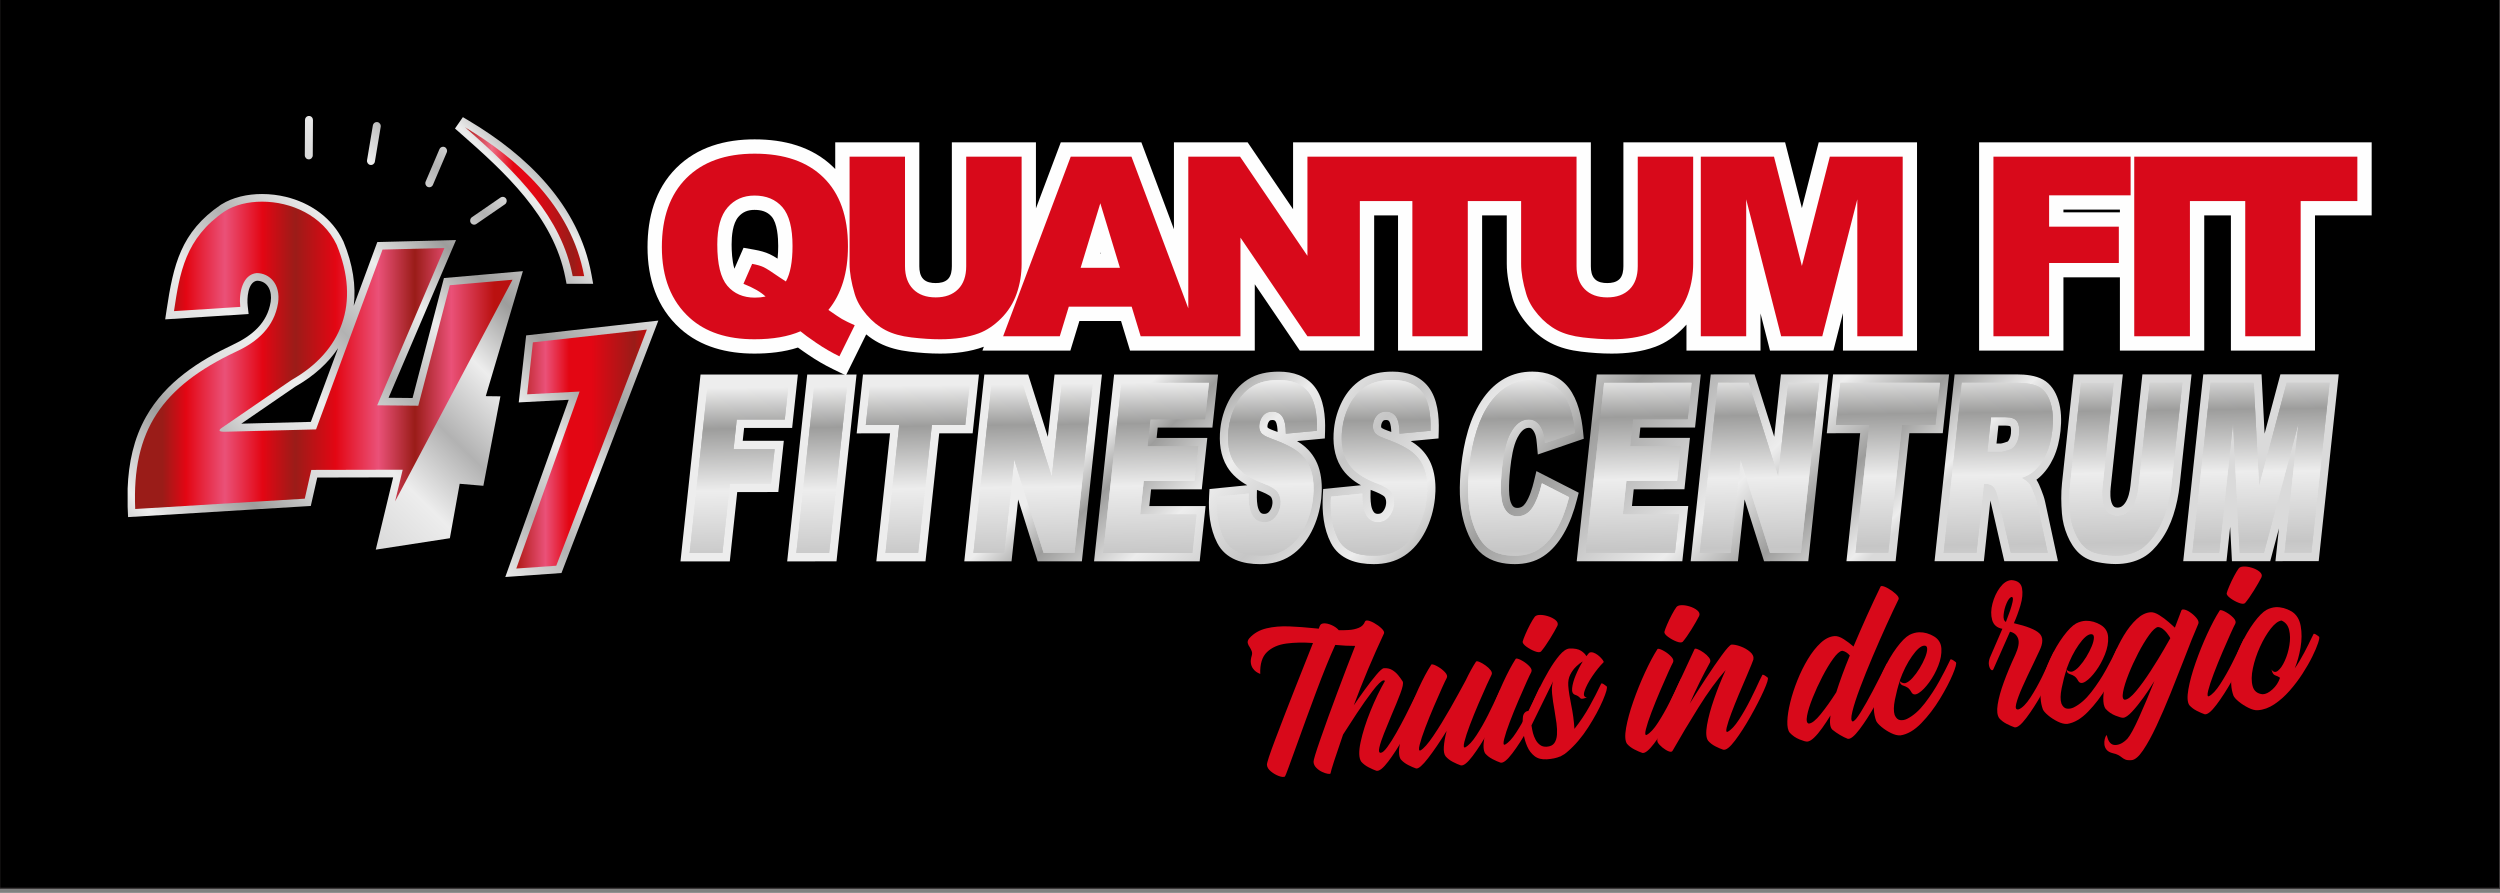 <?xml version="1.0" encoding="UTF-8"?>
<!DOCTYPE svg PUBLIC "-//W3C//DTD SVG 1.1//EN" "http://www.w3.org/Graphics/SVG/1.1/DTD/svg11.dtd">
<!-- Creator: CorelDRAW -->
<svg xmlns="http://www.w3.org/2000/svg" xml:space="preserve" width="420mm" height="150mm" version="1.1" style="shape-rendering:geometricPrecision; text-rendering:geometricPrecision; image-rendering:optimizeQuality; fill-rule:evenodd; clip-rule:evenodd"
viewBox="0 0 42000 15000"
 xmlns:xlink="http://www.w3.org/1999/xlink"
 xmlns:xodm="http://www.corel.com/coreldraw/odm/2003">
 <rect x="0" y="0" width="42000" height="15000" fill="#808080" stroke="none"/>
 <defs>
  <style type="text/css">
   <![CDATA[
    .str0 {stroke:#373435;stroke-width:20;stroke-miterlimit:22.926}
    .fil9 {fill:#FEFEFE}
    .fil0 {fill:black}
    .fil8 {fill:#D8091A;fill-rule:nonzero}
    .fil5 {fill:url(#id0)}
    .fil4 {fill:url(#id1)}
    .fil7 {fill:url(#id2)}
    .fil6 {fill:url(#id3)}
    .fil1 {fill:url(#id4)}
    .fil2 {fill:url(#id5)}
    .fil3 {fill:url(#id6)}
   ]]>
  </style>
  <linearGradient id="id0" gradientUnits="userSpaceOnUse" x1="7852.54" y1="3388.37" x2="9773.66" y2="3388.37">
   <stop offset="0" style="stop-opacity:1; stop-color:#B51F1F"/>
   <stop offset="0.212" style="stop-opacity:1; stop-color:#ED6D84"/>
   <stop offset="0.4" style="stop-opacity:1; stop-color:#E30613"/>
   <stop offset="0.58" style="stop-opacity:1; stop-color:#E30613"/>
   <stop offset="0.922" style="stop-opacity:1; stop-color:#9A1C18"/>
   <stop offset="1" style="stop-opacity:1; stop-color:#BA1110"/>
  </linearGradient>
  <linearGradient id="id1" gradientUnits="userSpaceOnUse" x1="8717.41" y1="7544.2" x2="10823.56" y2="7544.2">
   <stop offset="0" style="stop-opacity:1; stop-color:#B51F1F"/>
   <stop offset="0.212" style="stop-opacity:1; stop-color:#EA5178"/>
   <stop offset="0.4" style="stop-opacity:1; stop-color:#E30613"/>
   <stop offset="0.58" style="stop-opacity:1; stop-color:#E30613"/>
   <stop offset="0.922" style="stop-opacity:1; stop-color:#9A1C18"/>
   <stop offset="1" style="stop-opacity:1; stop-color:#BA1110"/>
  </linearGradient>
  <linearGradient id="id2" gradientUnits="objectBoundingBox" x1="40.021%" y1="0%" x2="78.512%" y2="321.395%">
   <stop offset="0" style="stop-opacity:1; stop-color:#EDEDED"/>
   <stop offset="0.071" style="stop-opacity:1; stop-color:#9D9D9C"/>
   <stop offset="0.18" style="stop-opacity:1; stop-color:#EDEDED"/>
   <stop offset="0.302" style="stop-opacity:1; stop-color:#C6C6C6"/>
   <stop offset="0.42" style="stop-opacity:1; stop-color:#EDEDED"/>
   <stop offset="0.541" style="stop-opacity:1; stop-color:#9D9D9C"/>
   <stop offset="0.659" style="stop-opacity:1; stop-color:#C6C6C6"/>
   <stop offset="0.769" style="stop-opacity:1; stop-color:#EDEDED"/>
   <stop offset="0.878" style="stop-opacity:1; stop-color:#9D9D9C"/>
   <stop offset="0.98" style="stop-opacity:1; stop-color:#EDEDED"/>
   <stop offset="1" style="stop-opacity:1; stop-color:#DADADA"/>
  </linearGradient>
  <linearGradient id="id3" gradientUnits="userSpaceOnUse" xlink:href="#id2" x1="21697.76" y1="4116.41" x2="29079.13" y2="11657.65">
  </linearGradient>
  <linearGradient id="id4" gradientUnits="userSpaceOnUse" x1="4916.04" y1="6045.52" x2="9729.91" y2="1120.42">
   <stop offset="0" style="stop-opacity:1; stop-color:#9D9D9C"/>
   <stop offset="0.071" style="stop-opacity:1; stop-color:#9D9D9C"/>
   <stop offset="0.169" style="stop-opacity:1; stop-color:#EDEDED"/>
   <stop offset="0.29" style="stop-opacity:1; stop-color:#9D9D9C"/>
   <stop offset="0.38" style="stop-opacity:1; stop-color:#DADADA"/>
   <stop offset="0.478" style="stop-opacity:1; stop-color:#EDEDED"/>
   <stop offset="0.58" style="stop-opacity:1; stop-color:#B2B2B2"/>
   <stop offset="0.69" style="stop-opacity:1; stop-color:#EDEDED"/>
   <stop offset="0.788" style="stop-opacity:1; stop-color:#9D9D9C"/>
   <stop offset="0.871" style="stop-opacity:1; stop-color:#C6C6C6"/>
   <stop offset="0.988" style="stop-opacity:1; stop-color:#EDEDED"/>
   <stop offset="1" style="stop-opacity:1; stop-color:#DADADA"/>
  </linearGradient>
  <linearGradient id="id5" gradientUnits="userSpaceOnUse" xlink:href="#id4" x1="2271.37" y1="10906.68" x2="9810.28" y2="3194.91">
  </linearGradient>
  <linearGradient id="id6" gradientUnits="userSpaceOnUse" x1="2730.97" y1="5969.5" x2="8300.93" y2="5969.5">
   <stop offset="0" style="stop-opacity:1; stop-color:#9A1C18"/>
   <stop offset="0.071" style="stop-opacity:1; stop-color:#E30613"/>
   <stop offset="0.188" style="stop-opacity:1; stop-color:#EA5178"/>
   <stop offset="0.302" style="stop-opacity:1; stop-color:#E30613"/>
   <stop offset="0.4" style="stop-opacity:1; stop-color:#9B1C18"/>
   <stop offset="0.522" style="stop-opacity:1; stop-color:#E30613"/>
   <stop offset="0.651" style="stop-opacity:1; stop-color:#EA5178"/>
   <stop offset="0.761" style="stop-opacity:1; stop-color:#9A1C18"/>
   <stop offset="0.871" style="stop-opacity:1; stop-color:#EA5178"/>
   <stop offset="1" style="stop-opacity:1; stop-color:#BA1110"/>
  </linearGradient>
 </defs>
 <g id="Laag_x0020_1">
  <rect class="fil0 str0" x="-5.79" y="-76.48" width="41999.99" height="15000"/>
  <g id="_1566183240752">
   <path class="fil1" d="M9964.96 4767.24l0 -0.02 -27.82 -152.22c-215.15,-1176.06 -1091.85,-2011.16 -2061.45,-2588.16l-99.14 -59 -132.83 191.47 87.08 76.36c740.79,649.09 1568.58,1402.43 1766.82,2427.98l20.03 103.59 447.31 0zm-4763.01 -2818.97l-22.6 0c-31.31,5.51 -55.36,33.5 -55.55,67.07l-3.15 593.34c-0.23,37.68 29.67,68.62 66.4,68.83l0.1 -0.04c36.76,0.25 66.97,-30.35 67.21,-68.01l3.27 -593.35c0.17,-33.86 -24,-62.3 -55.68,-67.84zm1062.1 158.83l-97.84 584.84c-6.16,37.1 18.35,72.65 54.59,78.97l0.07 0c36.24,6.41 70.97,-18.76 77.17,-55.86l97.93 -584.83c6.15,-37.11 -18.4,-72.61 -54.65,-79l-0.07 -0.04c-3.76,-0.66 -7.52,-0.97 -11.22,-0.97 -31.96,0 -60.41,23.65 -65.98,56.89zm1118.72 399.32l-231.86 543.82c-14.69,34.52 0.84,75.06 34.58,90.12l0.03 0c33.69,15.06 73.29,-0.87 88,-35.34l231.86 -543.85c14.62,-34.5 -0.82,-74.99 -34.58,-90.1l-0.05 -0.03c-8.62,-3.84 -17.63,-5.65 -26.5,-5.65 -25.81,0 -50.53,15.38 -61.48,41.03zm1026.2 811.88l-481.12 330.97c-30.57,21.03 -38.76,63.73 -18.21,94.98l0.02 0.04c20.54,31.24 62.26,39.6 92.74,18.61l481.15 -330.98c30.57,-20.99 38.72,-63.71 18.19,-94.96l0 -0.06c-12.91,-19.59 -34.11,-30.18 -55.65,-30.18 -12.82,0 -25.74,3.75 -37.12,11.58z"/>
   <path class="fil2" d="M2144.24 8206.74l0 304.1c0.5,15.29 1.1,30.58 1.75,45.88l5.61 130.44 3069.71 -186.96 108.37 -477.4 1275.4 -2.8 -292.31 1214.21 1244.82 -191.99 165.09 -914.69 397.8 33.89 286.4 -1502.81 -245.95 -3.15 623.61 -2099.95 -1326.46 115.6 -526.9 2015.45 -403.11 -4.09 1133.09 -2649.49 -1322.26 33.39 -396.21 1071.65c41,-334.59 -15.01,-698.36 -171.71,-1077.05l-1.24 -3.12 -1.48 -3.02c-188.56,-396.25 -554.22,-647.68 -966.02,-747.59 -126.16,-30.61 -263.05,-47.69 -401.13,-47.69 -242.31,0 -488.31,52.63 -686.29,177.26l-3.67 2.36c-673.39,456.73 -798.79,1010.32 -912.37,1768.4l-23.66 157.81 1401.74 -89.94 -15.55 -134.91c-14.23,-122.95 -0.04,-402.62 157.19,-424.4 186.45,5.09 255.68,181.87 228.81,354.64 -56.33,362.48 -323.85,574.69 -633.01,719.85 -575.01,270.07 -1133.58,632.57 -1458.26,1206.28 -211.65,374 -296.35,787.32 -311.8,1209.84zm2818.73 -1713.08c311.09,-176.65 550.92,-394.83 716.9,-644.59l-457.88 1238.52 -1167.88 30.02 908.86 -623.95zm3876.24 -859.11l-124.41 1126 839.14 -44.22 -1065 2977.19 943.95 -66.95 1627.38 -4240.68 -2221.06 248.66z"/>
   <path class="fil3" d="M3780.6 3546.33c-671.02,455.12 -761.73,1040.74 -857.64,1680.72l1113.56 -71.43c-27.7,-240.45 41.01,-545.5 275.92,-568.19 216.01,1.15 405.52,185.98 358.95,503.54 -64.71,397.99 -340.86,649.92 -704.71,816.54 -1248.57,590.55 -1751.76,1326.06 -1695.2,2643.54l2848.66 -173.49 109.75 -483.14 1535.62 -3.39 -128.05 532.18 1972.89 -3723.47 0 -0.03 -1053.69 91.85 -529.28 2024.56 -690.61 -7 1130.17 -2642.63 -1040.46 26.28 -1116.86 3021.22 -1538.74 39.5c-97.98,0.79 -109.94,-25.32 -32.14,-74.25l1158.69 -795.4c843.25,-476.65 1164.51,-1290.18 757.89,-2272.71 -236.66,-497.35 -773.55,-723.25 -1252.53,-723.29 -235.61,-0.02 -457.16,54.64 -622.19,158.49z"/>
   <polygon class="fil4" points="10867.39,5536.85 10867.39,5536.83 8952.74,5751.19 8856.29,6624.37 9737.27,6577.92 8673.54,9551.53 9344.97,9503.9 "/>
   <path class="fil5" d="M9620.85 4638.65l192.8 0 0 -0.07c-217.23,-1187.41 -1137.81,-1986.82 -2001.1,-2500.56 913.51,800.46 1617.95,1516.11 1808.3,2500.63z"/>
   <path class="fil6" d="M38310.68 6289.17l-265.5 995.98 -51.27 -995.94 -978.78 0.15 -336.84 3138.45 726.68 -0.1 61.91 -576.99 29.75 576.96 643.17 -0.08 146.7 -550.38 -59.08 550.38 726.71 -0.1 336.78 -3138.46 -980.23 0.13zm-2318.61 0.31l-200.4 1867.71c-10.43,97.29 -34.54,217.17 -93.08,297.41 -32.55,44.57 -69.7,73.01 -125.19,73.02 -44.21,0.01 -66.68,-15.33 -86.92,-55.41 -39.61,-78.4 -35.68,-199.36 -26.57,-284.25l203.7 -1898.41 -826 0.1 -196.03 1827.13c-18.08,168.27 -14.71,341.05 -1.28,509.54 10.29,129.61 41.89,254.97 92.82,374.13 46.5,108.79 108.99,213.8 195.65,294.05 87.65,81.13 195.89,127.5 311.13,149.68 99.09,19.07 200.36,31.63 301.28,31.62l4.08 0.02c161.1,0 318.62,-32.89 460.75,-112.41 115.6,-64.67 211.45,-169.13 289.5,-276.13 95.71,-131.16 166.01,-278.48 216.44,-433.45 53.47,-164.3 88.24,-334.5 106.71,-506.58l199.42 -1857.88 -826.01 0.11zm-10251.37 -46.47c-341.77,0.04 -613.84,158.49 -816.03,437.45 -236.18,325.86 -335.25,761.37 -377.8,1157.77 -32.14,299.36 -38.38,634.91 44.74,926.53 56.8,199.3 149.15,416.78 313.46,547.76 155.64,124.09 350.88,164.7 544.42,164.68 170.49,-0.03 336.22,-38.02 480.48,-133.81 141.56,-94.02 251.12,-227.88 337.41,-374.83 104.39,-177.75 175.44,-380.24 226.59,-580.2l28.33 -110.67 -710.57 -363.1 -41.45 170.85c-28.75,118.49 -72.49,264.68 -140.97,366.15 -35.66,52.84 -76.68,81.37 -140.16,81.37 -59.07,0.03 -84.6,-34.76 -106.24,-88.35 -53.42,-132.21 -25.28,-441.7 -10.32,-581.07 16.45,-153.34 47.92,-372.34 120,-509.97 38.41,-73.32 99.75,-166.34 191.13,-166.35 21.22,0 36.9,5.49 52.88,19.77 27,24.13 45.44,63.17 57.48,96.97 15.07,42.33 21.27,109.27 25.24,153.97l15.76 177.52 772.25 -264.64 -10.99 -112.05c-24.8,-252.51 -85.34,-540.64 -242.52,-744.15 -150.81,-195.26 -369.63,-270.44 -607.4,-271.6 -1.9,-0.01 -3.81,-0.01 -5.72,0zm8135.43 46.78l-1038.83 0.13 -336.86 3138.46 828.39 -0.11 109.33 -1018.58c3.84,15.69 6.98,29.38 9.16,38.75l224.8 979.78 901.48 -0.14 -215.1 -995.52c-13.55,-67.14 -39.49,-137.25 -64.44,-200.72 -21.12,-53.75 -48.8,-123.04 -82.21,-172.34 15.88,-11.36 31.24,-23.48 45.94,-36.37 102.49,-89.96 179.92,-202.47 238.37,-326.41 67.19,-142.52 103.36,-299.41 120.2,-456.13 18.62,-173.32 15.73,-357.47 -38.82,-524.23 -45.86,-140.16 -124.45,-267.11 -254.43,-339.15 -127.11,-70.44 -293.65,-86.72 -436.94,-87.42 -3.36,-0.02 -6.7,-0.02 -10.04,0zm-302.77 860.47l118.16 -0.03c16.71,-0.01 66.16,2.13 82.84,12.39 15.64,28.89 12.37,88.77 9.18,118.44 -4.2,38.88 -14.47,75.87 -34.07,109.65 -3.74,6.43 -13.79,22.2 -20.6,27l-1.09 0.31 -2.69 0.94c-27.58,9.56 -78.82,28.43 -108.12,31.79l-75.84 0 32.23 -300.49zm-10180.57 -906.93c-181.39,0.01 -367.78,32.69 -522.99,133.83 -138.19,90.06 -243.8,213.03 -319.84,361.34 -74.74,145.75 -121.34,301.44 -138.9,465.03 -23.76,221.49 -1.15,447.77 116.04,640.38 81.37,133.77 202.24,233.22 336.56,308.14l-634.51 63.32 -6.51 120.83c-14.39,266.55 13.29,546.18 136.63,785.58 142.39,276.4 433.36,355.79 719.54,355.73 182.53,-0.03 359.62,-40.37 514.61,-141.99 152.33,-99.87 265.93,-242.14 349.71,-404.76 89.65,-174 142.83,-361.7 163.8,-557.04 17.07,-158.87 11.99,-320.72 -29.37,-475.48 -40.56,-151.89 -119.25,-281.08 -234.72,-385.06 -41.78,-37.63 -90.33,-72.07 -142.53,-103.51l466.86 -44.13 3.83 -124.52c7.54,-246.37 -18.02,-538.97 -172.57,-739.84 -147.26,-191.39 -369.14,-256.71 -599.41,-257.84 -2.08,-0.01 -4.16,-0.02 -6.23,-0.01zm-83.69 989.95c-22.04,-7.87 -81.44,-30.32 -101.08,-47.68 -5.66,-10.07 -6.75,-19.36 -5.48,-31.26 3.27,-30.52 12.43,-58.23 32.31,-81.55 12.35,-14.45 29.48,-16.91 47.58,-16.92 24.73,0 43.78,3.12 57.72,24.87 24.86,38.73 31.72,119.84 33.21,176.08 -21.87,-8.26 -43.37,-16.09 -64.26,-23.54zm-257.77 1316.19c-26.8,-69.56 -28.13,-180.87 -26.28,-254.56l1.63 -65.28c15.9,6.45 31.87,12.64 47.8,18.59 37.9,14.12 169.67,67.72 191.39,104.96 19.99,34.56 24.44,71.96 20.2,111.57 -5.31,49.56 -22.67,91.83 -54.08,129.95 -23.28,28.24 -48.98,38.33 -84.95,38.35l-0.65 -0.01c-54.19,-0.26 -76.02,-34.16 -95.06,-83.57zm7744.59 -2259.28l-106.06 988.12 561.1 -0.08 -230.82 2150.35 826.01 -0.11 230.81 -2150.36 561.03 -0.08 106.1 -988.11 -1948.17 0.27zm-9306.69 -46.59c-2.07,-0.01 -4.15,-0.02 -6.22,-0.02 -181.4,0.04 -367.73,32.7 -522.96,133.83 -138.19,90.06 -243.83,213.05 -319.86,361.38 -74.64,145.66 -121.32,301.49 -138.9,464.98 -23.8,221.49 -1.11,447.76 116.06,640.41 81.34,133.75 202.23,233.21 336.52,308.13l-634.45 63.32 -6.54 120.82c-14.4,266.56 13.32,546.15 136.62,785.56 142.36,276.43 433.38,355.81 719.51,355.77 182.58,-0.03 359.62,-40.37 514.65,-142.02 152.31,-99.86 265.9,-242.11 349.72,-404.73 89.68,-173.98 142.87,-361.71 163.81,-557.08 17.03,-158.85 11.92,-320.68 -29.38,-475.41 -40.56,-151.92 -119.24,-281.1 -234.71,-385.1 -41.78,-37.63 -90.32,-72.04 -142.49,-103.52l466.82 -44.12 3.81 -124.53c7.56,-246.33 -18.05,-538.95 -172.55,-739.83 -147.21,-191.38 -369.17,-256.7 -599.4,-257.84l-0.06 0zm-89.82 989.94c-22.08,-7.88 -81.56,-30.36 -101.17,-47.75 -5.69,-10.02 -6.69,-19.32 -5.41,-31.14 3.26,-30.47 12.33,-58.29 32.2,-81.56 12.36,-14.46 29.46,-16.93 47.6,-16.94 24.72,-0.01 43.84,3.07 57.8,24.83 24.84,38.71 31.69,119.85 33.17,176.08 -21.87,-8.25 -43.33,-16.08 -64.19,-23.52zm-257.84 1316.13c-26.81,-69.48 -28.12,-180.86 -26.25,-254.46l1.65 -65.28c15.88,6.44 31.79,12.64 47.71,18.55 37.91,14.11 169.68,67.71 191.41,104.93 20.02,34.59 24.49,71.96 20.24,111.6 -5.32,49.57 -22.72,91.83 -54.14,129.97 -23.26,28.26 -48.96,38.32 -84.9,38.32l-0.65 0c-54.23,-0.27 -76.01,-34.22 -95.07,-83.63zm8777.78 -2259.37l-112.41 1047.47 -330.29 -1047.39 -736.54 0.09 -336.79 3138.46 793.65 -0.11 111.5 -1038.77 327.5 1038.72 742.75 -0.1 336.88 -3138.46 -796.25 0.09zm-3093.91 0.44l-336.9 3138.46 1774.42 -0.24 99.59 -928.27 -945.91 0.12 30.13 -280.52 851.58 -0.13 92.75 -864.46 -851.58 0.11 18.54 -172.82 918.57 -0.14 95.86 -892.36 -1747.05 0.25zm-8108.71 1.11l-336.79 3138.45 1774.28 -0.23 99.69 -928.28 -945.92 0.13 30.14 -280.53 851.52 -0.12 92.79 -864.47 -851.6 0.11 18.55 -172.8 918.64 -0.15 95.77 -892.37 -1747.07 0.26zm-1000.69 0.14l-112.4 1047.43 -330.28 -1047.37 -736.54 0.09 -336.88 3138.45 793.75 -0.1 111.45 -1038.69 327.46 1038.64 742.81 -0.11 336.84 -3138.46 -796.21 0.12zm-3218.09 0.41l-106.1 988.12 561.11 -0.07 -230.76 2150.35 825.93 -0.11 230.8 -2150.36 561.13 -0.06 105.97 -988.12 -1948.08 0.25zm-936.55 0.16l-336.87 3138.44 828.51 -0.11 336.78 -3138.46 -828.42 0.13zm-1792.63 0.23l-336.86 3138.46 828.42 -0.11 125.03 -1164.93 690.23 -0.1 92.32 -860.46 -690.19 0.09 23.27 -216.72 806.89 -0.11 96.17 -896.34 -1635.28 0.22z"/>
   <path class="fil7" d="M39137.15 6430.04l0 -0.01 -721.21 0.12 -463.3 1738.12 -89.47 -1738.06 -724.51 0.12 -306.6 2856.47 449.38 -0.05 233.7 -2177.63 112.24 2177.58 407.14 -0.07 580.43 -2177.65 -233.74 2177.61 449.41 -0.06 306.53 -2856.49zm-3021.55 0.41l-186.92 1742.06c-17.02,158.28 -57.02,280.6 -119.66,366.4 -63.08,86.47 -141.77,129.69 -235.63,129.69 -95.21,0.02 -165.03,-43.85 -209.34,-131.64 -44.03,-87.1 -57.89,-208.74 -41.15,-364.35l186.95 -1742.08 -548.7 0.08 -182.57 1701.52c-15.08,140.29 -15.39,301.2 -0.91,482.72 8.97,113.01 36.05,222.76 81.74,329.11 45.24,106.4 99.37,188.16 161.86,246 62.46,57.84 144.03,96.39 244.16,115.67 98.53,18.96 190.46,28.89 275.79,29.19l4.08 0c149.37,-0.01 281.1,-31.91 394.61,-95.1 81.44,-45.9 163.1,-124.37 245.16,-236.75 81.92,-112.35 147.28,-243.38 196.11,-393.64 48.78,-149.63 82.42,-309.22 100.46,-477.43l182.65 -1701.53 -548.69 0.08zm-10374.91 -46.47c-286.31,0.06 -521.28,127.1 -705.32,380.43 -183.69,254.03 -300.82,617.09 -351.5,1089.19 -37.98,353.75 -24.57,644.95 40.06,871.67 64.61,226.73 153.11,385.62 265.89,476.04 113.25,89.74 266.03,134.93 459.68,134.9 159.33,-0.03 294.46,-37.25 405.45,-111.07 111.34,-73.83 209.18,-183.57 294.29,-329.17 85.53,-144.95 155.93,-326.49 211.39,-543.29l-456.58 -233.3c-43.73,180.17 -97.37,317.82 -161.31,412.27 -63.95,95.12 -148.5,142.29 -253.59,142.3 -108.45,0.02 -186.12,-58.46 -233.63,-175.48 -47.35,-117.69 -53.91,-333.76 -19.95,-650.28 27.33,-254.66 72.68,-442.19 135.55,-561.19 83.4,-160.25 187.63,-240.74 312.6,-240.75 54.98,-0.02 102.76,17.93 143.52,54.51 40.41,35.9 72.5,87.74 96.33,154.92 14.28,39.9 25.34,103.03 33.02,189.47l502.6 -172.26c-29.63,-301.87 -101.25,-525.25 -213.54,-670.87 -111.74,-144.49 -278.52,-216.95 -499.79,-218.03 -1.73,-0.01 -3.44,-0.02 -5.17,-0.01zm8135.42 46.77l-915.29 0.13 -306.61 2856.5 551.13 -0.08 124.15 -1156.97 48.47 -0.01c50.04,0 92.82,21.96 127.82,65.83 25.33,33.87 50.59,107.04 75.7,220.06l199.85 871 620.67 -0.07 -178.29 -825.14c-8.37,-41.87 -27.69,-101.06 -57.52,-177.54 -30.26,-76.44 -54.24,-126.96 -71.6,-150.25 -26.02,-35.22 -69.89,-69.8 -131.47,-105.04 84.77,-29.94 153.34,-67.83 204.94,-113.06 81.76,-71.8 149.72,-164.92 203.95,-280.61 54.52,-115.05 90.31,-252.01 107.32,-410.26 19.55,-182.17 8.87,-337.11 -32.51,-464.12 -41.49,-126.32 -104.53,-213.43 -189.39,-259.95 -82.74,-46.33 -207.11,-69.59 -372.21,-70.39 -3.03,-0.02 -6.08,-0.01 -9.11,-0.03zm-426.28 578.53l241.7 -0.02c100.55,-0.03 166.15,24.56 197.23,74.44 31.16,49.2 41.73,120.34 31.76,212.77 -6.71,62.49 -24.17,117.67 -52.58,166.23 -27.99,48.55 -60.98,78.45 -98.63,89.78 -74.72,25.92 -125,39.24 -149.81,39.24l-232.16 0.04 62.49 -582.48zm-10057.06 -624.98c-185.01,0.04 -334.68,37.27 -448.94,111.75 -114.35,74.51 -204.8,176.92 -271.81,307.92 -66.99,130.33 -108.27,268.63 -123.94,414.91 -24.01,223.39 8.01,406.93 96.04,550.53 87.11,144.28 246.03,259.95 477.57,346.35 141.22,52.52 228.85,107.04 262.74,165.56 33.86,58.46 46.61,124.98 38.64,198.76 -8.29,77.81 -36.76,146.32 -85.71,205.48 -48.6,59.2 -112.15,88.46 -190.33,88.45 -105.1,0.02 -179.64,-57.8 -223.93,-172.82 -27.15,-70.47 -39.26,-174.22 -35.84,-309.87l-527.01 52.63c-15.56,287.89 24.7,525.28 120.95,712.08 96.26,186.84 295.54,280.53 597.61,280.51 172.1,-0.03 318.74,-39.92 440.26,-119.72 121.94,-79.82 222.33,-197.51 302.14,-351.78 79.52,-154.93 129.06,-323.83 148.74,-506.68 16.76,-156.29 8.33,-297.22 -25.32,-422.91 -33.68,-126.3 -98.14,-231.33 -192.87,-316.44 -94.26,-85.09 -256.91,-169.52 -488.05,-252.61 -93.26,-32.55 -150.83,-67.14 -171.97,-105.03 -22.11,-36.56 -31.02,-77.12 -26.21,-122.36 6.72,-62.49 28.61,-115.68 65.51,-158.93 36.88,-43.19 87.68,-65.18 151.42,-65.19 77.32,-0.01 135.04,29.27 172.91,88.44 37.65,58.52 56.47,152.94 56.17,282.6l521.7 -49.32c9.1,-296.52 -38.45,-512.61 -143.12,-648.24 -103.67,-135.14 -267.4,-202.95 -491.65,-204.04 -1.89,-0.01 -3.79,-0.02 -5.7,-0.03zm7526.67 46.87l-75.81 706.13 561.12 -0.07 -230.82 2150.35 548.69 -0.08 230.82 -2150.35 561.05 -0.07 75.82 -706.14 -1670.87 0.23zm-9430.75 -46.57c-1.88,-0.01 -3.8,-0.02 -5.71,-0.03 -184.98,0.01 -334.6,37.26 -448.89,111.76 -114.35,74.5 -204.82,176.9 -271.84,307.88 -66.92,130.37 -108.22,268.67 -123.97,414.92 -23.97,223.41 8.09,406.92 96.1,550.55 87.09,144.28 246.03,259.94 477.5,346.35 141.3,52.51 228.97,107.05 262.81,165.54 33.86,58.49 46.58,124.98 38.64,198.78 -8.3,77.8 -36.79,146.3 -85.76,205.48 -48.58,59.2 -112.12,88.43 -190.29,88.45 -105.14,0.01 -179.59,-57.8 -223.93,-172.82 -27.22,-70.48 -39.25,-174.22 -35.81,-309.86l-527.03 52.59c-15.56,287.91 24.72,525.3 120.93,712.09 96.2,186.83 295.55,280.56 597.62,280.52 172.13,-0.03 318.71,-39.92 440.24,-119.72 121.94,-79.82 222.32,-197.51 302.16,-351.77 79.54,-154.94 129.14,-323.85 148.73,-506.69 16.75,-156.3 8.29,-297.23 -25.36,-422.92 -33.61,-126.28 -98.09,-231.34 -192.82,-316.43 -94.24,-85.08 -256.93,-169.52 -488.01,-252.6 -93.31,-32.58 -150.83,-67.14 -172.03,-105.04 -22.15,-36.55 -31.04,-77.13 -26.15,-122.36 6.67,-62.5 28.53,-115.67 65.42,-158.91 36.93,-43.22 87.71,-65.19 151.4,-65.21 77.37,0.01 135.07,29.26 173.01,88.46 37.57,58.49 56.44,152.92 56.13,282.56l521.72 -49.3c9.07,-296.53 -38.52,-512.6 -143.13,-648.23 -103.65,-135.16 -267.42,-202.95 -491.62,-204.04l-0.06 0zm8554.19 46.7l-169.26 1577.17 -497.35 -1577.1 -512.61 0.08 -306.54 2856.48 516.32 -0.07 168.38 -1568.56 494.51 1568.47 518.87 -0.06 306.62 -2856.49 -518.94 0.08zm-3093.92 0.4l-306.64 2856.48 1497.1 -0.19 69.34 -646.3 -945.9 0.11 60.39 -562.48 851.58 -0.11 62.48 -582.53 -851.56 0.13 48.79 -454.77 918.58 -0.14 65.57 -610.38 -1469.73 0.18zm-8108.7 1.11l-306.55 2856.47 1497.01 -0.19 69.39 -646.28 -945.92 0.14 60.44 -562.52 851.5 -0.13 62.52 -582.49 -851.59 0.11 48.81 -454.79 918.64 -0.13 65.52 -610.4 -1469.77 0.21zm-1000.71 0.14l-169.21 1577.19 -497.36 -1577.1 -512.66 0.08 -306.59 2856.48 516.43 -0.08 168.31 -1568.57 494.49 1568.49 518.93 -0.08 306.57 -2856.49 -518.91 0.08zm-3218.08 0.44l-75.83 706.14 561.1 -0.08 -230.76 2150.36 548.63 -0.09 230.8 -2150.34 561.12 -0.08 75.72 -706.15 -1670.78 0.24zm-936.55 0.12l-306.61 2856.49 551.19 -0.07 306.54 -2856.5 -551.12 0.08zm-1792.64 0.26l-306.59 2856.49 551.12 -0.08 125.04 -1164.94 690.19 -0.1 62.07 -578.48 -690.16 0.08 53.51 -498.68 806.9 -0.12 65.91 -614.36 -1357.99 0.19z"/>
   <path class="fil7" d="M39137.15 6430.04l0 -0.01 -721.21 0.12 -463.31 1738.12 -89.46 -1738.06 -724.51 0.12 -306.6 2856.47 449.38 -0.05 233.7 -2177.63 112.24 2177.58 407.14 -0.07 580.43 -2177.65 -233.74 2177.61 449.41 -0.06 306.53 -2856.49zm-3021.55 0.41l-186.92 1742.06c-17.02,158.28 -57.02,280.6 -119.66,366.4 -63.08,86.47 -141.77,129.69 -235.63,129.69 -95.21,0.02 -165.03,-43.85 -209.34,-131.64 -44.05,-87.1 -57.89,-208.74 -41.15,-364.35l186.95 -1742.08 -548.7 0.08 -182.57 1701.52c-15.08,140.29 -15.39,301.2 -0.91,482.72 8.97,113.01 36.05,222.76 81.74,329.11 45.24,106.4 99.37,188.16 161.86,246 62.46,57.84 144.03,96.39 244.16,115.67 98.53,18.96 190.46,28.89 275.79,29.19l4.08 0c149.36,-0.01 281.1,-31.91 394.61,-95.1 81.44,-45.9 163.1,-124.37 245.16,-236.75 81.92,-112.35 147.28,-243.38 196.11,-393.64 48.78,-149.63 82.42,-309.22 100.46,-477.43l182.65 -1701.53 -548.69 0.08zm-10374.91 -46.47c-286.31,0.06 -521.28,127.1 -705.32,380.43 -183.69,254.03 -300.82,617.09 -351.5,1089.19 -37.98,353.75 -24.57,644.95 40.06,871.67 64.61,226.73 153.11,385.62 265.89,476.04 113.25,89.74 266.03,134.93 459.68,134.9 159.33,-0.03 294.46,-37.25 405.45,-111.07 111.34,-73.83 209.18,-183.57 294.29,-329.17 85.53,-144.95 155.93,-326.49 211.39,-543.29l-456.58 -233.3c-43.73,180.17 -97.37,317.82 -161.31,412.27 -63.97,95.12 -148.5,142.29 -253.59,142.3 -108.45,0.02 -186.12,-58.46 -233.63,-175.48 -47.35,-117.69 -53.91,-333.76 -19.95,-650.28 27.33,-254.66 72.68,-442.19 135.55,-561.19 83.4,-160.25 187.63,-240.74 312.59,-240.75 54.99,-0.02 102.77,17.93 143.53,54.51 40.41,35.9 72.5,87.74 96.33,154.92 14.28,39.9 25.34,103.03 33.02,189.47l502.6 -172.26c-29.63,-301.87 -101.25,-525.25 -213.54,-670.87 -111.74,-144.49 -278.52,-216.95 -499.79,-218.03 -1.73,-0.01 -3.44,-0.02 -5.17,-0.01zm8135.42 46.77l-915.29 0.13 -306.61 2856.5 551.13 -0.08 124.15 -1156.97 48.47 -0.01c50.04,0 92.82,21.96 127.82,65.83 25.33,33.87 50.59,107.04 75.7,220.06l199.85 871 620.67 -0.07 -178.29 -825.14c-8.37,-41.87 -27.69,-101.06 -57.52,-177.54 -30.26,-76.44 -54.24,-126.96 -71.6,-150.25 -26.02,-35.22 -69.89,-69.8 -131.47,-105.04 84.77,-29.94 153.34,-67.83 204.94,-113.06 81.76,-71.8 149.72,-164.92 203.95,-280.61 54.52,-115.05 90.31,-252.01 107.32,-410.26 19.55,-182.17 8.87,-337.11 -32.51,-464.12 -41.49,-126.32 -104.53,-213.43 -189.39,-259.95 -82.74,-46.33 -207.11,-69.59 -372.21,-70.39 -3.03,-0.02 -6.08,-0.01 -9.11,-0.03zm-426.28 578.53l241.7 -0.02c100.55,-0.03 166.15,24.56 197.23,74.44 31.16,49.2 41.73,120.34 31.76,212.77 -6.71,62.49 -24.17,117.67 -52.58,166.23 -27.99,48.55 -60.98,78.45 -98.63,89.78 -74.72,25.92 -125,39.24 -149.83,39.24l-232.14 0.04 62.49 -582.48zm-10057.06 -624.98c-185.01,0.04 -334.68,37.27 -448.94,111.75 -114.35,74.51 -204.8,176.92 -271.81,307.92 -66.99,130.33 -108.27,268.63 -123.94,414.91 -24.01,223.39 8.01,406.93 96.04,550.53 87.11,144.28 246.03,259.95 477.57,346.35 141.22,52.52 228.85,107.04 262.74,165.56 33.86,58.46 46.61,124.98 38.64,198.76 -8.29,77.81 -36.76,146.32 -85.71,205.48 -48.6,59.2 -112.15,88.46 -190.33,88.45 -105.1,0.02 -179.64,-57.8 -223.93,-172.82 -27.15,-70.47 -39.26,-174.22 -35.84,-309.87l-527.01 52.63c-15.56,287.89 24.7,525.28 120.95,712.08 96.26,186.83 295.54,280.53 597.61,280.51 172.1,-0.03 318.74,-39.92 440.26,-119.72 121.94,-79.82 222.33,-197.51 302.14,-351.78 79.52,-154.93 129.06,-323.83 148.74,-506.68 16.76,-156.29 8.33,-297.22 -25.32,-422.91 -33.68,-126.3 -98.14,-231.33 -192.87,-316.44 -94.28,-85.09 -256.91,-169.52 -488.05,-252.61 -93.26,-32.55 -150.83,-67.14 -171.97,-105.03 -22.11,-36.56 -31.02,-77.12 -26.21,-122.36 6.72,-62.49 28.61,-115.68 65.51,-158.93 36.88,-43.19 87.68,-65.18 151.42,-65.19 77.32,-0.01 135.04,29.27 172.91,88.44 37.65,58.52 56.47,152.94 56.17,282.6l521.7 -49.32c9.1,-296.52 -38.45,-512.61 -143.12,-648.24 -103.67,-135.14 -267.4,-202.95 -491.65,-204.04 -1.89,-0.01 -3.79,-0.02 -5.7,-0.03zm7526.67 46.87l-75.81 706.13 561.12 -0.07 -230.82 2150.35 548.69 -0.08 230.82 -2150.35 561.05 -0.07 75.82 -706.14 -1670.87 0.23zm-9430.75 -46.57c-1.88,-0.01 -3.8,-0.02 -5.71,-0.03 -184.98,0.01 -334.6,37.26 -448.89,111.76 -114.35,74.5 -204.82,176.9 -271.84,307.88 -66.92,130.37 -108.22,268.67 -123.97,414.92 -23.97,223.41 8.09,406.92 96.1,550.55 87.09,144.28 246.03,259.94 477.5,346.35 141.3,52.51 228.97,107.05 262.81,165.54 33.86,58.48 46.58,124.98 38.64,198.78 -8.3,77.8 -36.79,146.3 -85.76,205.48 -48.58,59.2 -112.12,88.43 -190.29,88.45 -105.14,0.01 -179.59,-57.8 -223.93,-172.82 -27.22,-70.48 -39.25,-174.22 -35.81,-309.86l-527.03 52.59c-15.56,287.91 24.72,525.3 120.93,712.09 96.2,186.83 295.55,280.56 597.59,280.52 172.16,-0.03 318.74,-39.92 440.27,-119.72 121.94,-79.82 222.32,-197.51 302.16,-351.77 79.54,-154.94 129.14,-323.85 148.73,-506.69 16.75,-156.3 8.29,-297.23 -25.36,-422.92 -33.61,-126.28 -98.09,-231.34 -192.82,-316.43 -94.24,-85.08 -256.93,-169.52 -488.01,-252.6 -93.31,-32.58 -150.83,-67.14 -172.03,-105.04 -22.15,-36.55 -31.04,-77.13 -26.15,-122.36 6.67,-62.5 28.53,-115.67 65.42,-158.91 36.93,-43.22 87.71,-65.19 151.4,-65.21 77.37,0.01 135.07,29.26 173.01,88.46 37.57,58.49 56.44,152.92 56.13,282.56l521.72 -49.3c9.07,-296.53 -38.52,-512.6 -143.13,-648.23 -103.65,-135.16 -267.42,-202.95 -491.62,-204.04l-0.06 0zm8554.19 46.7l-169.26 1577.17 -497.35 -1577.1 -512.61 0.08 -306.54 2856.48 516.32 -0.07 168.38 -1568.56 494.51 1568.47 518.87 -0.06 306.62 -2856.49 -518.94 0.08zm-3093.92 0.4l-306.64 2856.48 1497.1 -0.19 69.34 -646.3 -945.9 0.11 60.39 -562.48 851.58 -0.11 62.48 -582.53 -851.56 0.13 48.79 -454.77 918.58 -0.14 65.57 -610.38 -1469.73 0.18zm-8108.7 1.11l-306.55 2856.47 1497.01 -0.19 69.39 -646.28 -945.92 0.14 60.44 -562.52 851.5 -0.13 62.52 -582.49 -851.59 0.11 48.81 -454.79 918.64 -0.13 65.52 -610.4 -1469.77 0.21zm-1000.71 0.14l-169.21 1577.19 -497.36 -1577.1 -512.66 0.08 -306.59 2856.48 516.43 -0.08 168.31 -1568.57 494.49 1568.49 518.93 -0.08 306.57 -2856.49 -518.91 0.08zm-3218.08 0.44l-75.83 706.14 561.1 -0.08 -230.76 2150.36 548.63 -0.09 230.8 -2150.34 561.12 -0.08 75.72 -706.15 -1670.78 0.24zm-936.55 0.12l-306.61 2856.49 551.19 -0.07 306.54 -2856.5 -551.12 0.08zm-1792.64 0.26l-306.59 2856.49 551.12 -0.08 125.04 -1164.94 690.19 -0.1 62.11 -578.48 -690.2 0.08 53.51 -498.68 806.9 -0.12 65.91 -614.36 -1357.99 0.19z"/>
   <path class="fil8" d="M22237.34 10472.14c41.39,-1.77 86.7,8.38 135.92,30.48 49.18,22.09 88.39,50.21 117.62,84.29 50.98,1.82 107.24,0.86 168.77,-2.86 61.5,-3.67 117.8,-16.05 168.86,-37.08 51.02,-21.03 85.82,-56.6 104.34,-106.74 5.58,-9.93 15.58,-15.4 30.07,-16.39 32.22,0.96 72.6,14.92 121.09,41.85 48.47,26.92 90.43,57.49 125.9,91.68 35.44,34.19 49.21,62.2 41.31,83.97 -187.63,400.5 -356.89,803.43 -507.85,1208.81 53.92,-80.16 115.37,-167.74 184.44,-262.75 69.02,-95 133.88,-178.56 194.56,-250.71 60.69,-72.11 102.89,-109.01 126.67,-110.64 53.72,-3.71 100.32,6.38 139.78,30.2 39.45,23.85 73.58,53.62 102.4,89.33 28.8,35.72 53.65,70.37 74.54,103.97 13.3,28.82 -0.18,96.38 -40.44,202.68 -40.28,106.3 -89.7,227.31 -148.28,363 -44.9,107.16 -86.52,208.78 -124.84,304.85 -38.37,96.09 -64.6,175.13 -78.68,237.16 -14.11,62.04 -6.18,92.01 23.8,89.94 27.9,-1.91 65.17,-35 111.84,-99.27 46.64,-64.27 96.26,-142.8 148.85,-235.63 52.56,-92.79 102.77,-185.97 150.63,-279.53 47.83,-93.54 87.3,-172.69 118.35,-237.5 28.49,-56.12 46.46,-90.8 53.92,-104.05 9.69,-10.23 40.28,5.19 91.78,46.24 11.57,18.32 -10.92,91.03 -67.47,218.08 -56.56,127.09 -129.47,269.88 -218.74,428.37 -89.26,158.52 -176.89,294.64 -262.88,408.32 -85.98,113.7 -152.1,166.28 -198.32,157.78 -38.24,-13.28 -82.33,-32.81 -132.3,-58.59 -49.95,-25.76 -91.2,-57.16 -123.73,-94.22 -41.36,-60.88 -44.95,-171.06 -10.76,-330.57 34.18,-159.49 89.49,-333.48 165.9,-521.9 76.42,-188.42 157.51,-356.72 243.32,-504.93 -6.68,-6.96 -15.21,-10.1 -25.53,-9.39 -36.86,7.86 -98.31,68.09 -184.37,180.73 -86.04,112.62 -175.33,239.3 -267.84,379.98 -92.52,140.7 -167.95,257.11 -226.27,349.25 -131.81,380.73 -202.14,598.45 -211,653.21 -2.56,8.7 -17.75,10.78 -45.55,6.33 -27.8,-4.46 -59.63,-15.01 -95.49,-31.66 -35.88,-16.64 -68.24,-39.37 -97.12,-68.2 -28.89,-28.78 -44.56,-62.23 -47.04,-100.28 -1.88,-28.54 37.37,-158.12 117.78,-388.78 80.4,-230.65 174.7,-490.65 282.91,-780.03 108.19,-289.35 207.72,-549.19 298.51,-779.48 -101.71,0.62 -213.14,-4.98 -334.33,-16.83 -94.47,206.15 -201.75,470.21 -321.81,792.24 -120.1,322.05 -229.29,620.24 -327.56,894.59 -55.35,153.53 -100.43,277.68 -135.22,372.46 -34.8,94.77 -55.08,145.54 -60.86,152.3 -22.13,11.09 -56.3,8.14 -102.58,-8.86 -46.27,-16.99 -90.53,-42.61 -132.72,-76.88 -42.22,-34.26 -64.62,-71.47 -67.26,-111.65 -2.08,-31.71 45.1,-175.13 141.54,-430.23 96.42,-255.11 204.74,-535.17 324.9,-840.24 120.15,-305.06 222.58,-563.49 307.35,-775.34 -159.64,-12.36 -307.92,-9.6 -444.8,8.29 -136.91,17.94 -246.15,65.78 -327.72,143.59 -81.58,77.84 -119.49,200.43 -113.71,367.81 -28.79,-11.82 -52.76,-24.78 -71.83,-38.87 -19.11,-14.07 -36.97,-33.03 -53.55,-56.84 -16.62,-23.81 -27.39,-53.33 -32.28,-88.58 -4.91,-35.23 0.39,-77.28 15.88,-126.13 7.57,-27.05 6.97,-51.69 -1.74,-73.95 -8.72,-22.21 -19.46,-43.5 -32.2,-63.88 -17.1,-23.23 -28.54,-47.14 -34.29,-71.7 -5.78,-24.55 3.84,-52.03 28.86,-82.43 74.58,-81.58 169.88,-136.16 285.9,-163.81 116,-27.61 244.01,-38.53 384.02,-32.77 139.99,5.77 282.65,16.4 427.97,31.89 21.96,2.75 43.91,4.94 65.83,6.61 11.68,-27.33 17.93,-43.16 18.69,-47.46 9.7,-26.16 31.11,-39.82 64.26,-41.07l-0.1 -1.58z"/>
   <path class="fil8" d="M24054.5 11161.09c22.78,-0.5 57.11,12.55 102.99,39.11 45.85,26.58 85.53,57.84 119.03,93.76 33.49,35.92 42.86,68.2 28.14,96.81 -11.21,18.84 -37.02,72.9 -77.35,162.21 -40.35,89.34 -86.63,194.99 -138.83,316.96 -52.23,122 -100.47,241.33 -144.73,357.99 -44.27,116.67 -75.44,211.44 -93.48,284.36 -18.05,72.91 -13.9,104.76 12.48,95.5 54.15,-29.2 127.1,-111.71 218.9,-247.6 91.79,-135.85 186.56,-289.97 284.26,-462.35 97.71,-172.37 183.08,-326.88 256.14,-463.58 60.25,-126.25 118.67,-232.75 175.29,-319.47 7.69,-9.02 27.3,-6.91 58.78,6.31 31.49,13.24 65.22,32.7 101.15,58.34 35.94,25.68 64.7,52.89 86.33,81.67 21.59,28.78 25.89,54.76 12.89,77.96 -10.2,18.77 -35.72,72.82 -76.58,162.15 -40.86,89.37 -87.4,195.04 -139.61,317.01 -52.23,122.01 -100.47,241.33 -144.72,357.99 -44.29,116.68 -75.45,211.45 -93.49,284.37 -18.08,72.91 -13.92,104.76 12.49,95.51 58.18,-30.54 121.73,-98.63 190.59,-204.26 68.85,-105.59 134.03,-219.97 195.54,-343.15 61.46,-123.14 110.79,-225.83 147.98,-308.03 25.53,-53.77 41.5,-87.27 47.92,-100.45 10.73,-10.29 41.33,5.11 91.78,46.25 12.69,19.31 -9.52,92.52 -66.58,219.6 -57.07,127.12 -130.26,269.66 -219.58,427.63 -89.29,158.01 -176.7,293.83 -262.15,407.48 -85.47,113.66 -151.33,166.23 -197.55,157.74 -39.28,-13.24 -83.88,-32.72 -133.85,-58.5 -49.95,-25.76 -90.71,-57.21 -122.18,-94.33 -24.95,-32.25 -34.95,-85.73 -29.96,-160.4 4.95,-74.66 20.68,-163.35 47.18,-266.06 -113.63,183.02 -217.56,335.66 -311.79,457.86 -94.25,122.23 -161.3,179.93 -201.22,173.12 -39.26,-13.22 -83.88,-32.7 -133.85,-58.49 -49.96,-25.76 -91.18,-57.17 -123.72,-94.23 -33.3,-48.67 -38.62,-137.75 -15.97,-267.28 22.67,-129.5 63.07,-277.5 121.19,-443.96 58.13,-166.47 123.55,-328.65 196.23,-486.56 72.7,-157.91 143.02,-289.1 210.92,-393.59 1.84,-3.31 4.85,-5.1 8.99,-5.4z"/>
   <path class="fil8" d="M25474.44 11063.45c22.78,-0.51 57.12,12.54 102.99,39.1 45.85,26.59 85.53,57.83 119.03,93.76 33.5,35.92 42.86,68.21 28.14,96.81 -11.21,18.84 -37.01,72.9 -77.34,162.22 -40.36,89.32 -86.64,194.98 -138.84,316.95 -52.23,122 -100.47,241.32 -144.73,357.98 -44.27,116.69 -75.45,211.45 -93.48,284.37 -18.05,72.92 -13.9,104.76 12.49,95.51 58.19,-30.53 121.46,-98.6 189.82,-204.2 68.34,-105.56 133.52,-219.94 195.53,-343.14 62,-123.19 111.56,-225.9 148.75,-308.09 24.52,-53.71 40.48,-87.21 47.93,-100.46 9.69,-10.22 40.28,5.2 91.77,46.25 12.69,19.32 -9.5,92.52 -66.57,219.61 -57.08,127.12 -130.28,269.66 -219.58,427.62 -89.29,158.02 -176.94,293.86 -262.92,407.54 -85.98,113.69 -151.57,166.24 -196.78,157.67 -39.25,-13.23 -83.88,-32.7 -133.86,-58.48 -49.95,-25.77 -91.18,-57.18 -123.71,-94.23 -33.3,-48.69 -38.62,-137.76 -15.96,-267.28 22.65,-129.51 63.06,-277.51 121.17,-443.97 58.15,-166.47 123.56,-328.65 196.25,-486.56 72.7,-157.91 142.47,-289.07 209.36,-393.49 2.89,-3.37 6.4,-5.2 10.54,-5.49zm377.17 -731.55c44.35,-4.09 93.8,2.06 148.36,18.46 54.53,16.44 99.1,39.13 133.7,68.06 34.6,28.95 45.18,59.81 31.76,92.58 -29.42,58.32 -71.79,132.36 -127.14,222.19 -55.4,89.82 -105.24,160.69 -149.58,212.58 -19.71,16.22 -54.6,14.63 -104.64,-4.76 -50.08,-19.38 -96.92,-45.11 -140.53,-77.14 -43.63,-32.04 -64.64,-59.79 -63.06,-83.27 6.52,-26.97 21.72,-68.39 45.58,-124.19 23.84,-55.79 50.54,-111.51 80.15,-167.18 29.56,-55.63 55.32,-98.02 77.31,-127.16 14.46,-16.92 37.16,-26.98 68.09,-30.17z"/>
   <path class="fil8" d="M26366.56 10895.37c85.91,-3.77 151.1,9 195.59,38.32 44.48,29.35 73.96,59.43 88.44,90.28 15.28,-20.17 30.21,-38.17 44.74,-54.04 4.88,-4.57 10.39,-7.62 16.52,-9.11 6.14,-1.46 12.81,-2.47 20.06,-2.96 23.9,0.48 48.8,8.06 74.67,22.72 25.88,14.7 49.62,32.44 71.22,53.26 21.61,20.8 38.45,40.11 50.51,57.83 12.06,17.78 16.15,28.91 12.3,33.4 -64.33,63.91 -127.46,142.05 -189.4,234.43 -61.94,92.4 -105.12,174.24 -129.51,245.44 -24.42,71.23 -11.59,108.3 38.43,111.24 -29.37,11.58 -51.47,18.67 -66.35,21.29 -14.89,2.61 -26.07,2.33 -33.54,-0.88 -7.47,-3.19 -14.08,-8.84 -19.8,-16.96 -6.67,-6.96 -15.74,-14.57 -27.17,-22.82 -11.44,-8.21 -28.86,-16.34 -52.2,-24.28 -39.27,-13.23 -55.78,-50.83 -49.44,-112.87 6.31,-62.01 26.49,-134.03 60.59,-216.02 34.06,-81.98 73.65,-159.56 118.67,-232.73 -35,20.47 -72.04,49.3 -111.12,86.48 -39.09,37.21 -72.21,82.49 -99.32,135.84 -27.14,53.38 -38.37,115.48 -33.73,186.29 3.2,48.63 9.4,99.97 18.65,154.02 9.23,54.07 19.39,109.91 30.44,167.54 28.69,137.15 46.85,271.8 54.5,404 97.79,-123.52 183.55,-252.33 257.29,-386.43 73.75,-134.08 127.89,-238.4 162.47,-313 15.61,-30.79 25.71,-51.14 30.27,-61.01 1.9,-2.26 4.44,-3.49 7.54,-3.7 15.56,-0.01 43.64,16.65 84.24,49.94 14.87,21.28 -6.7,100.02 -64.73,236.2 -58.03,136.2 -140.01,287.05 -245.97,452.56 -105.94,165.52 -222.85,302.56 -350.66,411.15 -27.35,26.32 -60.14,48.74 -98.37,67.29 -5.03,2.49 -10.03,5.48 -14.98,9 -3.03,1.28 -5.3,2.23 -6.82,2.85 -1.52,0.67 -2.3,0.44 -2.36,-0.64 -58.58,25.3 -131.77,40.94 -219.61,46.98 -85.77,5.89 -155.17,-11.87 -208.25,-53.38 -53.07,-41.46 -93.95,-95.2 -122.68,-161.2 -28.7,-65.96 -48.74,-134.15 -60.11,-204.51 -11.36,-70.35 -17.03,-133.43 -17.06,-189.17 -0.01,-55.75 1.9,-93.84 5.74,-114.28 3.94,-19.38 9.93,-34.93 17.97,-46.63 8.07,-11.69 16.82,-20.8 26.23,-27.29 9.46,-6.47 18.52,-10.83 27.18,-13.02 8.69,-2.18 18.72,-3.68 30.08,-4.46 60.38,-140.05 115.51,-261.2 165.39,-363.38 49.87,-102.19 104.66,-204.7 164.36,-307.56 59.7,-102.86 120.14,-190.36 181.34,-262.55 61.18,-72.14 117.1,-109.97 167.75,-113.47zm-273.9 549.24l-364.04 741.8c7.46,50.45 16.03,93.94 25.66,130.43 9.68,36.53 24,72.69 42.94,108.54 18.97,35.89 43.75,65.48 74.33,88.86 30.61,23.39 68.62,33.52 114.11,30.38 58.91,-4.04 101.18,-24.2 126.83,-60.48 25.66,-36.25 40.49,-83.23 44.5,-140.84 4.01,-57.6 1.36,-121.93 -7.97,-192.98 -9.32,-71.03 -20.62,-144.32 -33.87,-219.86 -17.69,-95.4 -30.87,-186.07 -39.62,-272.04 -8.74,-85.92 -3.04,-157.2 17.13,-213.81z"/>
   <path class="fil8" d="M27855.46 10899.7c22.79,-0.5 57.11,12.55 103,39.11 45.85,26.59 85.53,57.83 119.02,93.76 33.5,35.92 42.87,68.21 28.15,96.8 -11.22,18.85 -37.02,72.91 -77.35,162.22 -40.35,89.33 -86.63,194.98 -138.83,316.95 -52.24,122 -100.48,241.33 -144.73,357.98 -44.28,116.69 -75.44,211.46 -93.49,284.37 -18.04,72.92 -13.89,104.77 12.48,95.5 58.2,-30.52 121.48,-98.59 189.84,-204.18 68.34,-105.56 133.51,-219.95 195.52,-343.15 62.01,-123.18 111.57,-225.89 148.75,-308.09 24.53,-53.7 40.49,-87.2 47.93,-100.45 9.7,-10.22 40.29,5.2 91.78,46.25 12.69,19.31 -9.51,92.51 -66.58,219.6 -57.07,127.13 -130.26,269.66 -219.57,427.62 -89.3,158.02 -176.95,293.87 -262.93,407.53 -85.97,113.71 -151.56,166.26 -196.77,157.69 -39.26,-13.23 -83.88,-32.71 -133.85,-58.49 -49.96,-25.76 -91.19,-57.17 -123.73,-94.23 -33.3,-48.68 -38.62,-137.76 -15.96,-267.28 22.66,-129.51 63.07,-277.51 121.18,-443.97 58.15,-166.47 123.56,-328.65 196.24,-486.55 72.7,-157.92 142.47,-289.06 209.36,-393.49 2.9,-3.38 6.4,-5.21 10.54,-5.5zm377.17 -731.55c44.36,-4.08 93.81,2.07 148.37,18.47 54.53,16.44 99.1,39.14 133.69,68.06 34.6,28.96 45.19,59.8 31.76,92.58 -29.41,58.32 -71.78,132.36 -127.14,222.18 -55.39,89.82 -105.24,160.7 -149.57,212.58 -19.71,16.23 -54.6,14.64 -104.64,-4.76 -50.08,-19.38 -96.92,-45.11 -140.54,-77.13 -43.63,-32.06 -64.63,-59.8 -63.06,-83.28 6.53,-26.97 21.72,-68.39 45.59,-124.19 23.84,-55.78 50.55,-111.51 80.15,-167.17 29.55,-55.64 55.32,-98.03 77.3,-127.16 14.46,-16.92 37.16,-26.99 68.09,-30.18z"/>
   <path class="fil8" d="M29088.76 10829.21c41.39,-1.76 92.67,8.53 153.84,30.85 61.14,22.35 114.27,52.94 159.38,91.77 45.11,38.86 63.46,81.4 55.09,127.62 -10.34,32.56 -47.45,123.79 -111.33,273.66 -41.51,95.22 -85.62,198.6 -132.28,310.12 -46.68,111.52 -88.81,217.15 -126.38,316.91 -37.61,99.74 -63.54,179.32 -77.8,238.68 -14.28,59.39 -9.24,84.54 15.07,75.43 58.18,-30.53 121.74,-98.62 190.6,-204.25 68.84,-105.6 134.03,-219.99 195.52,-343.16 61.47,-123.14 110.76,-226.34 147.88,-309.61 25.6,-52.72 42.13,-85.73 49.58,-98.98 9.71,-10.22 39.79,5.23 90.23,46.36 12.61,18.24 -9.6,90.92 -66.69,218.02 -57.06,127.12 -130.24,269.93 -219.5,428.43 -89.28,158.51 -176.67,294.61 -262.11,408.25 -85.47,113.65 -151.36,165.71 -197.65,156.15 -39.21,-12.19 -83.79,-31.14 -133.75,-56.9 -49.96,-25.76 -90.7,-57.21 -122.18,-94.32 -34.26,-47.56 -40.3,-135.54 -18.08,-263.97 22.2,-128.39 61.91,-275.04 119.11,-439.84 57.19,-164.8 121.67,-325.59 193.41,-482.38 -146.92,166.2 -299.06,375.24 -456.43,627.09 -157.37,251.89 -301.68,493.28 -432.93,724.25 -9.97,21.9 -31.99,26.33 -66.07,13.29 -34.08,-13.04 -69.46,-34.49 -106.22,-64.38 -36.72,-29.84 -63.27,-59.08 -79.7,-87.68 -17.16,-40.24 -3.72,-124.24 40.32,-252.05 44.06,-127.79 103.64,-276.04 178.75,-444.74 75.12,-168.67 150.94,-334.25 227.5,-496.66 68.37,-144.87 126.12,-269.35 173.29,-373.49 5.58,-9.93 23.82,-8.53 54.77,4.2 30.94,12.75 64.39,31.95 100.32,57.61 35.93,25.67 64.98,53.14 87.14,82.4 22.16,29.29 27.81,55.98 16.93,80.07 -123.4,224.05 -237.01,454.87 -340.81,692.41 78.92,-126.47 168.13,-265.85 267.67,-418.2 99.54,-152.3 190.28,-284.37 272.25,-396.21 81.94,-111.8 135.69,-170.72 161.26,-176.75z"/>
   <path class="fil8" d="M31610.69 9845.04c27,0.3 64.5,14.17 112.51,41.65 47.98,27.51 90.49,58.56 127.56,93.17 37.04,34.63 52.62,62.75 46.79,84.38 -56.82,115.41 -123.79,257.79 -200.92,427.15 -77.15,169.36 -155.3,347.31 -234.42,533.78 -79.14,186.5 -149.67,361.78 -211.57,525.84 -61.93,164.08 -105.56,298.49 -130.87,403.21 -25.32,104.76 -23.24,160.35 6.26,166.81 27.77,-4.02 73.07,-57.03 135.96,-159.07 62.84,-102 128.9,-218.84 198.14,-350.5 69.24,-131.64 127.26,-244.2 174.08,-337.69 33.05,-65.99 53.78,-106.17 62.18,-120.56 9.68,-10.22 40.28,5.2 91.78,46.25 11.64,19.4 -10.82,92.61 -67.36,219.66 -56.56,127.09 -129.49,269.61 -218.79,427.58 -89.32,158.02 -176.96,293.85 -262.93,407.52 -85.99,113.7 -151.59,166.25 -196.78,157.69 -38.31,-14.34 -81.22,-35.55 -128.73,-63.62 -47.53,-28.04 -90.47,-57.75 -128.85,-89.1 -39.84,-37.6 -50.79,-117.56 -32.84,-239.84 -45.94,75.37 -92.43,146 -139.51,211.87 -47.06,65.91 -92.35,119.72 -135.79,161.45 -43.45,41.76 -81.73,63.75 -114.8,66.04 -22.71,1.55 -66.09,-10.59 -130.06,-36.45 -63.98,-25.86 -118.86,-63.76 -164.73,-113.71 -29.42,-37.25 -42.67,-101.12 -39.79,-191.58 2.91,-90.45 19.08,-195.89 48.57,-316.34 29.48,-120.4 69.65,-244.23 120.48,-371.43 50.83,-127.2 109.48,-245.9 175.99,-356.14 66.47,-110.23 137.87,-200.88 214.19,-271.98 76.32,-71.07 154.77,-109.39 235.38,-114.94 43.41,-2.98 94.91,14.73 154.52,53.07 59.59,38.4 113.66,79.27 162.19,122.66 150.06,-355.41 301.46,-690.74 454.18,-1006.03 2.68,-6.55 8.67,-10.15 17.98,-10.8zm-813.75 1221.9c-59.04,81.59 -119.43,181.82 -181.18,300.75 -61.75,118.93 -116.27,237.64 -163.52,356.08 -47.27,118.49 -78.35,218.31 -93.27,299.49 -14.93,81.22 -5.57,125.42 28.15,132.66 49.74,-1.27 117.11,-54.49 202.09,-159.63 84.99,-105.13 171.72,-227.09 260.21,-365.92 59.33,-187.78 135.1,-393.68 227.36,-617.72 -36.06,-43.16 -77.23,-69.54 -123.52,-79.11 -3.11,0.22 -6.21,0.43 -9.31,0.63 -39,6.96 -88,51.21 -147.01,132.77z"/>
   <path class="fil8" d="M32240.84 10622.01c88.09,-1.81 172.73,22.12 253.83,71.73 75.72,46.83 116,114.95 120.84,204.33 4.81,89.42 -12.81,184.85 -52.88,286.36 -40.06,101.51 -90.58,194.18 -151.52,278.01 -60.94,83.84 -119.32,143.59 -175.1,179.29 -55.81,35.69 -96.5,32.67 -122.06,-9.13 -21.23,-38.88 -42.98,-65.54 -65.19,-79.95 -22.21,-14.39 -43.41,-24.59 -63.51,-30.65 -19.02,-5.07 -34.6,-13.01 -46.71,-23.88 -12.16,-10.83 -19.17,-31.06 -21.11,-60.67 -32.92,99.98 -60.49,205.66 -82.78,317.1 -22.28,111.43 -23.67,197.29 -4.16,257.52 22.08,51.59 52.48,80.02 91.24,85.3 38.74,5.31 77.23,-1.33 115.49,-19.88 104.55,-51.79 203.72,-138.5 297.49,-260.18 93.75,-121.65 175.87,-246.76 246.35,-375.31 70.45,-128.54 122.54,-229.04 156.21,-301.44 14.51,-31.78 24.63,-52.11 30.27,-61.01 9.69,-10.22 40.28,5.19 91.78,46.25 13.65,18.18 -4.44,86.87 -54.23,206.03 -49.81,119.16 -121.09,255.2 -213.85,408.11 -92.75,152.92 -196.99,289.1 -312.69,408.55 -115.72,119.45 -232.69,188.03 -350.9,205.72 -46.5,3.19 -99.53,-9.88 -159.06,-39.23 -59.54,-29.37 -112.92,-63.92 -160.17,-103.68 -47.22,-39.75 -76.95,-73.55 -89.16,-101.38 -42.95,-117.03 -50.68,-250.56 -23.13,-400.59 27.53,-150.03 75.7,-298.53 144.44,-445.55 68.72,-147.02 143.17,-274.5 223.3,-382.5 80.12,-107.98 151.21,-179.49 213.29,-214.57 56.26,-28.28 110.84,-43.19 163.68,-44.7zm84.82 225.12c-55.81,3.83 -123.83,62.94 -204.04,177.29 -80.26,114.38 -148.46,249.92 -204.6,406.69 -1.6,7.56 2.8,15.49 13.23,23.78 10.4,8.33 23.55,14.87 39.43,19.59 15.88,4.76 30.44,5.07 43.68,0.98 36.57,-12.07 75.66,-41.03 117.31,-86.92 41.61,-45.87 81.18,-99.54 118.68,-161.05 37.49,-61.52 68.08,-121.5 91.77,-179.94 23.65,-58.41 35.54,-107.02 35.6,-145.8 0.05,-38.75 -16.96,-56.97 -51.06,-54.62z"/>
   <path class="fil8" d="M33795.07 9745.81c101.2,7.92 159.43,53.02 174.71,135.32 15.23,82.32 6.48,178.49 -26.27,288.5 -32.77,110.04 -69.54,210.01 -110.38,299.87 219.24,50.76 361.82,107.59 427.71,170.47 65.87,62.92 66.32,160.84 1.34,293.79 -32.64,72.33 -70.47,152.45 -113.5,240.35 -60.45,123.1 -117.15,244.06 -170.1,362.92 -52.94,118.86 -88.43,215 -106.44,288.45 -18.04,73.45 -3.08,103.73 44.88,90.88 59.57,-25.34 123.82,-90.55 192.72,-195.64 68.88,-105.07 133.75,-219.97 194.64,-344.69 60.86,-124.68 109.8,-229.19 146.86,-313.51 24.45,-54.78 40.36,-88.8 47.81,-102.04 9.7,-10.23 40.29,5.19 91.79,46.24 12.6,18.24 -9.62,90.93 -66.69,218.03 -57.08,127.11 -130.25,269.92 -219.52,428.43 -89.27,158.51 -176.9,294.63 -262.88,408.31 -85.98,113.69 -151.59,166.24 -196.77,157.67 -39.28,-13.23 -83.89,-32.71 -133.85,-58.48 -49.96,-25.77 -91.22,-57.18 -123.74,-94.23 -34.26,-47.54 -42.98,-124.99 -26.11,-232.34 16.84,-107.33 51.67,-233.17 104.51,-377.52 52.82,-144.32 116.11,-295.49 189.85,-453.46 54.45,-119.48 70.8,-210.6 49.05,-273.35 -21.78,-62.74 -67.4,-101.81 -136.93,-117.21l-280.78 634.12c-10.35,16.64 -23.24,17.81 -38.7,3.46 -15.47,-14.32 -26.7,-39.03 -33.67,-74.14 -6.97,-35.09 -2.14,-76.55 14.43,-124.43l210.97 -487.57c-91.43,-17.05 -148.66,-66.48 -171.66,-148.28 -23.02,-81.76 -21.25,-173.73 5.29,-275.91 26.51,-102.17 68.16,-191.57 124.91,-268.21 56.73,-76.63 118.11,-118.28 184.12,-124.96 4.11,-0.28 8.25,-0.56 12.4,-0.84zm-3.21 283.72c-27.49,8.28 -54.54,43.32 -81.1,105.13 -26.57,61.84 -43.17,125.37 -49.8,190.58 -6.63,65.24 6.19,106.3 38.44,123.19 30.21,-77.46 54,-142.01 71.39,-193.66 17.38,-51.61 30.66,-98.47 39.86,-140.51 9.16,-42.05 8.73,-68.55 -1.33,-79.54 -4.42,-3.94 -9.2,-5.75 -14.36,-5.4 -1.04,0.07 -2.09,0.14 -3.1,0.21z"/>
   <path class="fil8" d="M35041.97 10429.37c88.09,-1.81 172.71,22.12 253.83,71.73 75.71,46.83 116,114.95 120.83,204.34 4.81,89.41 -12.81,184.85 -52.88,286.37 -40.05,101.49 -90.57,194.17 -151.52,278 -60.93,83.84 -119.31,143.59 -175.1,179.28 -55.8,35.69 -96.49,32.67 -122.05,-9.13 -21.24,-38.88 -42.98,-65.53 -65.19,-79.94 -22.22,-14.39 -43.42,-24.59 -63.52,-30.66 -19.02,-5.06 -34.6,-13 -46.7,-23.86 -12.17,-10.85 -19.18,-31.07 -21.12,-60.68 -32.91,99.98 -60.48,205.65 -82.77,317.09 -22.29,111.43 -23.68,197.29 -4.15,257.52 22.06,51.6 52.47,80.02 91.23,85.31 38.74,5.3 77.23,-1.33 115.48,-19.88 104.56,-51.79 203.72,-138.5 297.5,-260.18 93.75,-121.65 175.87,-246.76 246.34,-375.32 70.46,-128.54 122.54,-229.04 156.22,-301.44 14.5,-31.77 24.62,-52.1 30.25,-61.01 9.71,-10.21 40.29,5.2 91.8,46.25 13.64,18.19 -4.43,86.87 -54.24,206.03 -49.8,119.16 -121.09,255.2 -213.86,408.12 -92.74,152.91 -196.98,289.09 -312.68,408.55 -115.72,119.45 -232.69,188.03 -350.89,205.71 -46.51,3.2 -99.52,-9.88 -159.07,-39.23 -59.53,-29.36 -112.91,-63.91 -160.16,-103.67 -47.23,-39.76 -76.96,-73.55 -89.18,-101.39 -42.93,-117.02 -50.66,-250.56 -23.12,-400.58 27.54,-150.03 75.7,-298.53 144.44,-445.56 68.73,-147.01 143.18,-274.5 223.3,-382.49 80.12,-107.98 151.21,-179.5 213.29,-214.57 56.27,-28.29 110.84,-43.19 163.69,-44.71zm84.81 225.12c-55.81,3.83 -123.83,62.95 -204.05,177.3 -80.25,114.37 -148.44,249.92 -204.59,406.69 -1.6,7.55 2.8,15.49 13.24,23.78 10.4,8.32 23.54,14.86 39.43,19.59 15.88,4.75 30.43,5.07 43.67,0.97 36.57,-12.06 75.67,-41.03 117.32,-86.91 41.6,-45.87 81.17,-99.55 118.68,-161.06 37.48,-61.52 68.08,-121.5 91.77,-179.94 23.65,-58.41 35.54,-107.01 35.59,-145.8 0.05,-38.75 -16.96,-56.96 -51.06,-54.62z"/>
   <path class="fil8" d="M36676.92 10238.88c30.11,0.07 67.14,14.5 111.06,43.33 43.93,28.85 81.38,62.09 112.42,99.79 31.01,37.69 41.67,69.61 31.97,95.77 -67.67,155.43 -149.83,359.66 -246.37,612.64 -71.06,183.28 -145.41,371.31 -223.11,564.06 -77.67,192.77 -155.68,372.82 -233.98,540.12 -78.34,167.3 -153.45,304.15 -225.38,410.51 -71.93,106.33 -136.83,161.53 -194.69,165.51 -46.5,3.19 -81.26,-0.27 -104.23,-10.37 -22.98,-10.11 -43.79,-23.01 -62.49,-38.7 -15.35,-12.76 -34.35,-25.26 -56.95,-37.49 -22.6,-12.27 -52.86,-22.4 -90.76,-30.4 -47.47,-11.62 -81.93,-30.75 -103.4,-57.4 -21.45,-26.66 -33.77,-56.09 -36.93,-88.24 -3.13,-32.2 -1.44,-61.77 5.09,-88.76 6.56,-26.99 14.33,-46.65 23.39,-58.94 9.07,-12.33 14.03,-11.59 14.93,2.15 22.29,102.53 67.96,153.82 136.98,153.85 69.04,0.03 137.59,-35.22 205.63,-105.73 47.29,-54.21 111.75,-171.74 193.34,-352.57 81.58,-180.8 168.33,-385.88 260.23,-615.18 -56.26,92.01 -117.7,184.37 -184.29,277.08 -66.59,92.72 -130.44,171.7 -191.56,236.96 -61.12,65.28 -110.29,99.16 -147.5,101.72 -22.74,1.56 -66.08,-10.31 -130.02,-35.65 -63.94,-25.33 -118.81,-62.95 -164.66,-112.92 -29.49,-38.31 -42.78,-102.7 -39.91,-193.17 2.91,-90.44 19.09,-195.88 48.57,-316.32 29.49,-120.42 69.66,-243.96 120.53,-370.65 50.89,-126.68 109.53,-245.11 176.04,-355.36 66.48,-110.21 138.1,-201.14 214.92,-272.8 76.8,-71.64 154.96,-110.21 234.56,-115.69 41.31,-2.83 90.15,13.46 146.45,48.86 56.29,35.43 108.4,74.06 156.3,115.87 47.9,41.86 82.89,73.15 105.03,93.94 7.91,-21.78 15.88,-43.03 23.85,-63.77 48.45,-131.8 76.78,-206.49 84.98,-224.06 5.45,-12.04 15.41,-18.03 29.96,-17.99zm-571.35 429.54c-59.04,81.58 -119.44,181.58 -181.23,299.95 -61.8,118.41 -116.31,237.12 -163.52,356.09 -47.24,119 -78.31,219.1 -93.23,300.27 -14.91,81.24 -5.58,124.91 28.06,131.08 47.65,-1.14 111.42,-49.87 191.28,-146.15 79.86,-96.29 162.19,-210.25 247,-341.92 84.79,-131.66 157.73,-250.29 218.82,-355.91 61.06,-105.59 96.22,-167.21 105.45,-184.84 0.95,-1.11 1.41,-2.22 1.33,-3.29 0.96,-1.1 1.43,-2.21 1.36,-3.27 -0.13,-2.11 -5.73,-12.07 -16.76,-29.91 -11.04,-17.8 -25.86,-38.28 -44.5,-61.45 -18.65,-23.13 -39.73,-43.7 -63.22,-61.75 -23.52,-18.02 -48.36,-28.78 -74.53,-32.3l-1.54 0.1c-2.16,-0.89 -4.77,-1.26 -7.86,-1.05 -38.94,8.01 -87.91,52.78 -146.91,134.35z"/>
   <path class="fil8" d="M37302.07 10250.05c22.78,-0.5 57.12,12.55 102.99,39.11 45.85,26.58 85.54,57.83 119.04,93.75 33.48,35.92 42.86,68.2 28.14,96.81 -11.22,18.85 -37.03,72.91 -77.35,162.22 -40.35,89.33 -86.65,194.98 -138.84,316.95 -52.23,122 -100.46,241.32 -144.72,357.98 -44.28,116.69 -75.45,211.46 -93.49,284.37 -18.05,72.92 -13.9,104.77 12.49,95.51 58.19,-30.53 121.46,-98.6 189.83,-204.2 68.33,-105.56 133.51,-219.94 195.52,-343.15 62,-123.17 111.56,-225.89 148.75,-308.07 24.51,-53.72 40.47,-87.21 47.94,-100.46 9.68,-10.23 40.27,5.19 91.77,46.24 12.69,19.32 -9.51,92.52 -66.58,219.61 -57.07,127.12 -130.27,269.66 -219.58,427.63 -89.28,158.01 -176.95,293.86 -262.92,407.53 -85.98,113.7 -151.56,166.24 -196.77,157.68 -39.26,-13.23 -83.89,-32.71 -133.86,-58.49 -49.95,-25.76 -91.18,-57.17 -123.72,-94.23 -33.3,-48.68 -38.62,-137.76 -15.96,-267.28 22.66,-129.5 63.06,-277.5 121.17,-443.97 58.15,-166.47 123.56,-328.65 196.25,-486.55 72.7,-157.91 142.48,-289.08 209.35,-393.49 2.9,-3.38 6.41,-5.22 10.55,-5.5zm377.17 -731.55c44.36,-4.08 93.81,2.07 148.36,18.47 54.53,16.44 99.11,39.13 133.7,68.05 34.6,28.96 45.18,59.8 31.76,92.59 -29.42,58.31 -71.79,132.35 -127.15,222.18 -55.38,89.82 -105.24,160.7 -149.57,212.58 -19.71,16.22 -54.59,14.64 -104.64,-4.76 -50.08,-19.38 -96.91,-45.1 -140.53,-77.14 -43.62,-32.04 -64.64,-59.78 -63.06,-83.27 6.53,-26.97 21.72,-68.39 45.58,-124.19 23.84,-55.78 50.55,-111.51 80.15,-167.17 29.56,-55.64 55.33,-98.03 77.3,-127.17 14.47,-16.91 37.16,-26.98 68.1,-30.17z"/>
   <path class="fil8" d="M38233.08 10200.35c86.96,-3.83 175.16,19.82 264.7,71 82.2,50.64 133.48,132.33 153.86,245.06 20.35,112.76 19.46,233.88 -2.66,363.35 -22.16,129.49 -54.73,246.13 -97.76,349.96 54.12,-76.98 107.5,-165.61 160.1,-265.85 52.61,-100.24 93.92,-182.71 123.93,-247.44 17.41,-35.17 28.42,-57.16 33.05,-65.99 9.69,-10.22 40.29,5.2 91.8,46.25 8.93,10.01 3.47,45.44 -16.42,106.25 -19.9,60.86 -52.29,136.88 -97.16,228.09 -44.91,91.23 -99.86,187.13 -164.9,287.68 -65.04,100.59 -137.43,196.09 -217.14,286.51 -79.72,90.45 -164.85,165.82 -255.34,226.22 -90.52,60.37 -183.32,93.83 -278.38,100.37 -44.45,3.06 -97,-10.57 -157.63,-40.93 -60.61,-30.32 -114.53,-64.84 -161.71,-103.55 -47.14,-38.7 -76.86,-71.97 -89.06,-99.81 -43.02,-118.09 -50.77,-251.87 -23.19,-401.37 27.59,-149.48 75.76,-297.74 144.5,-444.77 68.73,-147.01 143.16,-274.78 223.24,-383.29 80.1,-108.49 151.19,-179.77 213.34,-213.77 50.21,-25.75 101.15,-40.42 152.83,-43.97zm95.68 224.39c-56.51,9.21 -117.06,55.3 -181.7,138.32 -64.63,83.05 -124.17,184.3 -178.62,303.77 -54.47,119.49 -94.39,239.03 -119.76,358.65 -25.41,119.61 -26.83,220.33 -4.35,302.13 22.49,81.82 78.64,127.06 168.5,135.73 49.81,-0.23 104.6,-27.34 164.39,-81.37 59.77,-54 102.22,-119.06 127.36,-195.12 -26.11,-18.36 -48.17,-30.13 -66.14,-35.26 -16.9,-4.16 -31.47,-12.7 -43.74,-25.68 -12.28,-12.93 -23.85,-39.21 -34.75,-78.84 32.12,46.64 68.66,53.7 109.61,21.14 40.93,-32.54 79.33,-88.29 115.18,-167.2 35.82,-78.92 61.54,-165.63 77.17,-260.16 15.6,-94.49 14.1,-180.41 -4.44,-257.72 -18.55,-77.29 -61.47,-130.09 -128.71,-158.39z"/>
   <path class="fil9" d="M35614.43 4659.47l-948.79 0 0 1230.39 -1416.8 0 0 -3498.33 6595.31 0 0 1227.21 -952.26 0 0 2271.12 -1412.59 0 0 -2271.12 -448.07 0 0 2271.12 -1416.8 0 0 -1230.39zm0 -1092.34l0 -45.32 -948.79 0 0 45.32 948.79 0zm-7281.8 -1175.6l1657.35 0 281.76 1104.28 282.62 -1104.28 1651.57 0 0 3498.33 -1244.03 0 0 -628.99 -160.95 628.99 -1064.85 0 -159.44 -624.58 0 624.58 -1244.03 0 0 -436.7c-19.86,22.65 -40.55,44.77 -62.1,66.32 -131.63,131.63 -284.11,240.59 -459.53,305.53 -233.21,86.34 -488.51,115.39 -735.97,115.39 -169.71,0 -339.93,-12.73 -508.42,-32.52 -178.35,-20.94 -359.16,-64.29 -519.03,-148.05 -150.39,-78.8 -280,-187.71 -390.39,-316.15 -110.02,-128.05 -197.99,-272.95 -246.73,-435.32 -55.87,-186.1 -96.52,-384.05 -96.52,-579.04l0 -810.58 -414.38 0 0 2271.12 -1412.59 0 0 -2271.12 -401.02 0 0 2271.12 -1248.81 0 -756.84 -1114.49 0 1114.49 -2095.85 0 -150.96 -497.21 -699.53 0 -151.69 497.21 -1477.55 0 24.41 -64.87c0,0 -0.03,0.02 -0.05,0.02 -233.18,86.34 -488.51,115.39 -735.97,115.39 -169.71,0 -339.91,-12.73 -508.4,-32.52 -178.35,-20.94 -359.21,-64.29 -519.08,-148.07 -76.44,-40.05 -147.52,-87.9 -213.42,-142.13l-340.66 689.61 -215.1 -104.6c-144.71,-70.36 -283.93,-151.67 -416.77,-242.43 -56.87,-38.85 -116.56,-79.36 -174.11,-121.7 -234.25,76.33 -487.75,101.84 -731.57,101.84 -455.54,0 -900.89,-108.79 -1246.17,-420.08 -396.93,-357.87 -549.34,-843.76 -549.34,-1369.1 0,-493.35 125.07,-969.9 480.98,-1327.21 354.47,-355.79 826.16,-483.02 1318.04,-483.02 490.47,0 970.56,119.6 1328.4,472.38 8.85,8.72 17.54,17.53 26.11,26.41l0 -448.25 1412.59 0 0 2080.64c0,74.9 12.1,160.18 67.06,215.97 53.98,54.86 133.85,67.23 207.71,67.23 73.37,0 152.24,-12.49 206.21,-66.46 54.59,-54.61 65.75,-143.38 65.75,-216.74l0 -2080.64 1412.59 0 0 1109.31 417.53 -1109.31 1353.84 0 547.19 1460.15 0 -1460.15 1238.3 0 763.15 1123.66 0 -1123.66 5002.59 0 0 2080.64c0,74.9 12.1,160.18 67.03,215.95 54.01,54.85 133.85,67.25 207.72,67.25 73.34,0 152.26,-12.49 206.23,-66.46 54.59,-54.59 65.73,-143.4 65.73,-216.74l0 -2080.64 1059.39 0zm-15269.31 1953.6c8.31,-76.25 10.45,-151.93 10.45,-212.87 0,-138.31 -14.08,-382.56 -110.79,-493.64 -75.53,-86.75 -175.73,-112.57 -287.58,-112.57 -110.58,0 -197.06,32.97 -269.99,116.78 -97.67,112.19 -114.33,324.05 -114.33,464.85 0,102.23 6.71,274.76 46.79,406.82l153.44 -351.91 186.95 33.28c85.52,15.24 175.13,37.6 253.91,74.88 42.38,20.08 86.94,46.14 131.15,74.38zm5426.62 -86.96l-5.17 -17.07 -5.22 17.07 10.39 0z"/>
   <path class="fil8" d="M13917.01 5206.73c115.87,80.76 191.71,132.03 227.53,152.39 52.67,30.2 125,65.31 214.89,105.34l-257.73 521.78c-129.92,-63.2 -259.14,-137.64 -386.24,-224.72 -127.82,-87.09 -217,-152.39 -267.57,-195.93 -205.76,89.18 -463.49,134.13 -773.89,134.13 -458.58,0 -820.24,-119.39 -1085,-358.16 -313.2,-282.31 -469.81,-679.09 -469.81,-1190.33 0,-496.5 136.94,-882.04 410.83,-1157.33 273.88,-274.58 655.91,-412.23 1147.49,-412.23 500.71,0 886.96,134.13 1159.44,403.1 272.47,268.27 408.71,653.11 408.71,1153.12 0,445.23 -109.55,801.28 -328.65,1068.84zm-714.21 -478.24c74.44,-132.73 111.66,-331.47 111.66,-596.22 0,-304.08 -56.88,-521.08 -169.94,-651.7 -113.77,-129.92 -269.67,-195.23 -469.12,-195.23 -186.09,0 -336.38,66.71 -451.55,199.44 -115.87,132.73 -173.46,340.6 -173.46,622.91 0,329.36 56.18,560.4 168.54,693.13 113.07,132.73 267.57,199.45 463.5,199.45 63.2,0 122.89,-6.33 179.08,-18.26 -78.66,-75.85 -202.26,-146.78 -371.5,-214.19l146.07 -334.98c82.86,14.74 147.47,33.71 193.12,55.47 46.35,21.78 136.24,79.36 270.37,172.76 31.6,21.77 66.01,44.24 103.23,67.42zm3029.23 -2096.25l931.2 0 0 1797.08c0,177.68 -28.09,346.22 -83.57,504.23 -55.48,158.71 -142.56,297.06 -261.24,415.74 -118.68,118.68 -242.98,201.55 -372.9,250 -181.19,66.72 -398.89,100.43 -652.41,100.43 -146.77,0 -306.88,-10.54 -480.34,-30.9 -173.46,-20.37 -318.83,-61.1 -435.4,-122.19 -116.58,-61.1 -223.32,-147.48 -319.53,-259.84 -96.92,-112.36 -162.93,-228.24 -198.74,-347.62 -57.59,-191.72 -86.38,-361.67 -86.38,-509.85l0 -1797.08 931.2 0 0 1839.92c0,164.33 45.65,292.85 136.24,384.84 91.29,92.7 217.7,139.05 379.22,139.05 159.41,0 285.12,-45.65 376.41,-136.94 90.59,-90.59 136.24,-219.81 136.24,-386.95l0 -1839.92zm2779.92 2519.71l-1056.2 0 -151.69 497.2 -951.56 0 1135.55 -3016.91 1020.39 0 1130.64 3016.91 -976.14 0 -150.99 -497.2zm-197.33 -653.1l-329.36 -1084.29 -330.77 1084.29 660.13 0zm1148.56 -1866.61l870.1 0 1131.35 1665.76 0 -1665.76 880.64 0 0 3016.91 -880.64 0 -1125.02 -1656.63 0 1656.63 -876.43 0 0 -3016.91zm2812.23 0l2835.73 0 0 745.8 -952.26 0 0 2271.11 -931.2 0 0 -2271.11 -952.27 0 0 -745.8zm4738.53 0l931.2 0 0 1797.08c0,177.68 -28.09,346.22 -83.57,504.23 -55.48,158.71 -142.56,297.06 -261.24,415.74 -118.68,118.68 -242.98,201.55 -372.9,250 -181.19,66.72 -398.89,100.43 -652.4,100.43 -146.78,0 -306.89,-10.54 -480.35,-30.9 -173.46,-20.37 -318.83,-61.1 -435.4,-122.19 -116.58,-61.1 -223.32,-147.48 -319.53,-259.84 -96.92,-112.36 -162.93,-228.24 -198.74,-347.62 -57.59,-191.72 -86.38,-361.67 -86.38,-509.85l0 -1797.08 931.2 0 0 1839.92c0,164.33 45.65,292.85 136.24,384.84 91.29,92.7 217.7,139.05 379.22,139.05 159.41,0 285.12,-45.65 376.41,-136.94 90.59,-90.59 136.24,-219.81 136.24,-386.95l0 -1839.92zm1059.38 0l1229.66 0 468.41 1835.71 469.81 -1835.71 1224.05 0 0 3016.91 -762.66 0 0 -2299.91 -588.5 2299.91 -691.02 0 -587.09 -2299.91 0 2299.91 -762.66 0 0 -3016.91zm4916.21 0l2304.82 0 0 648.88 -1369.41 0 0 526.7 1171.37 0 0 610.97 -1171.37 0 0 1230.36 -935.41 0 0 -3016.91zm2365.58 0l935.42 0 0 3016.91 -935.42 0 0 -3016.91zm912.61 0l2835.74 0 0 745.8 -952.27 0 0 2271.11 -931.2 0 0 -2271.11 -952.27 0 0 -745.8z"/>
  </g>
 </g>
</svg>
